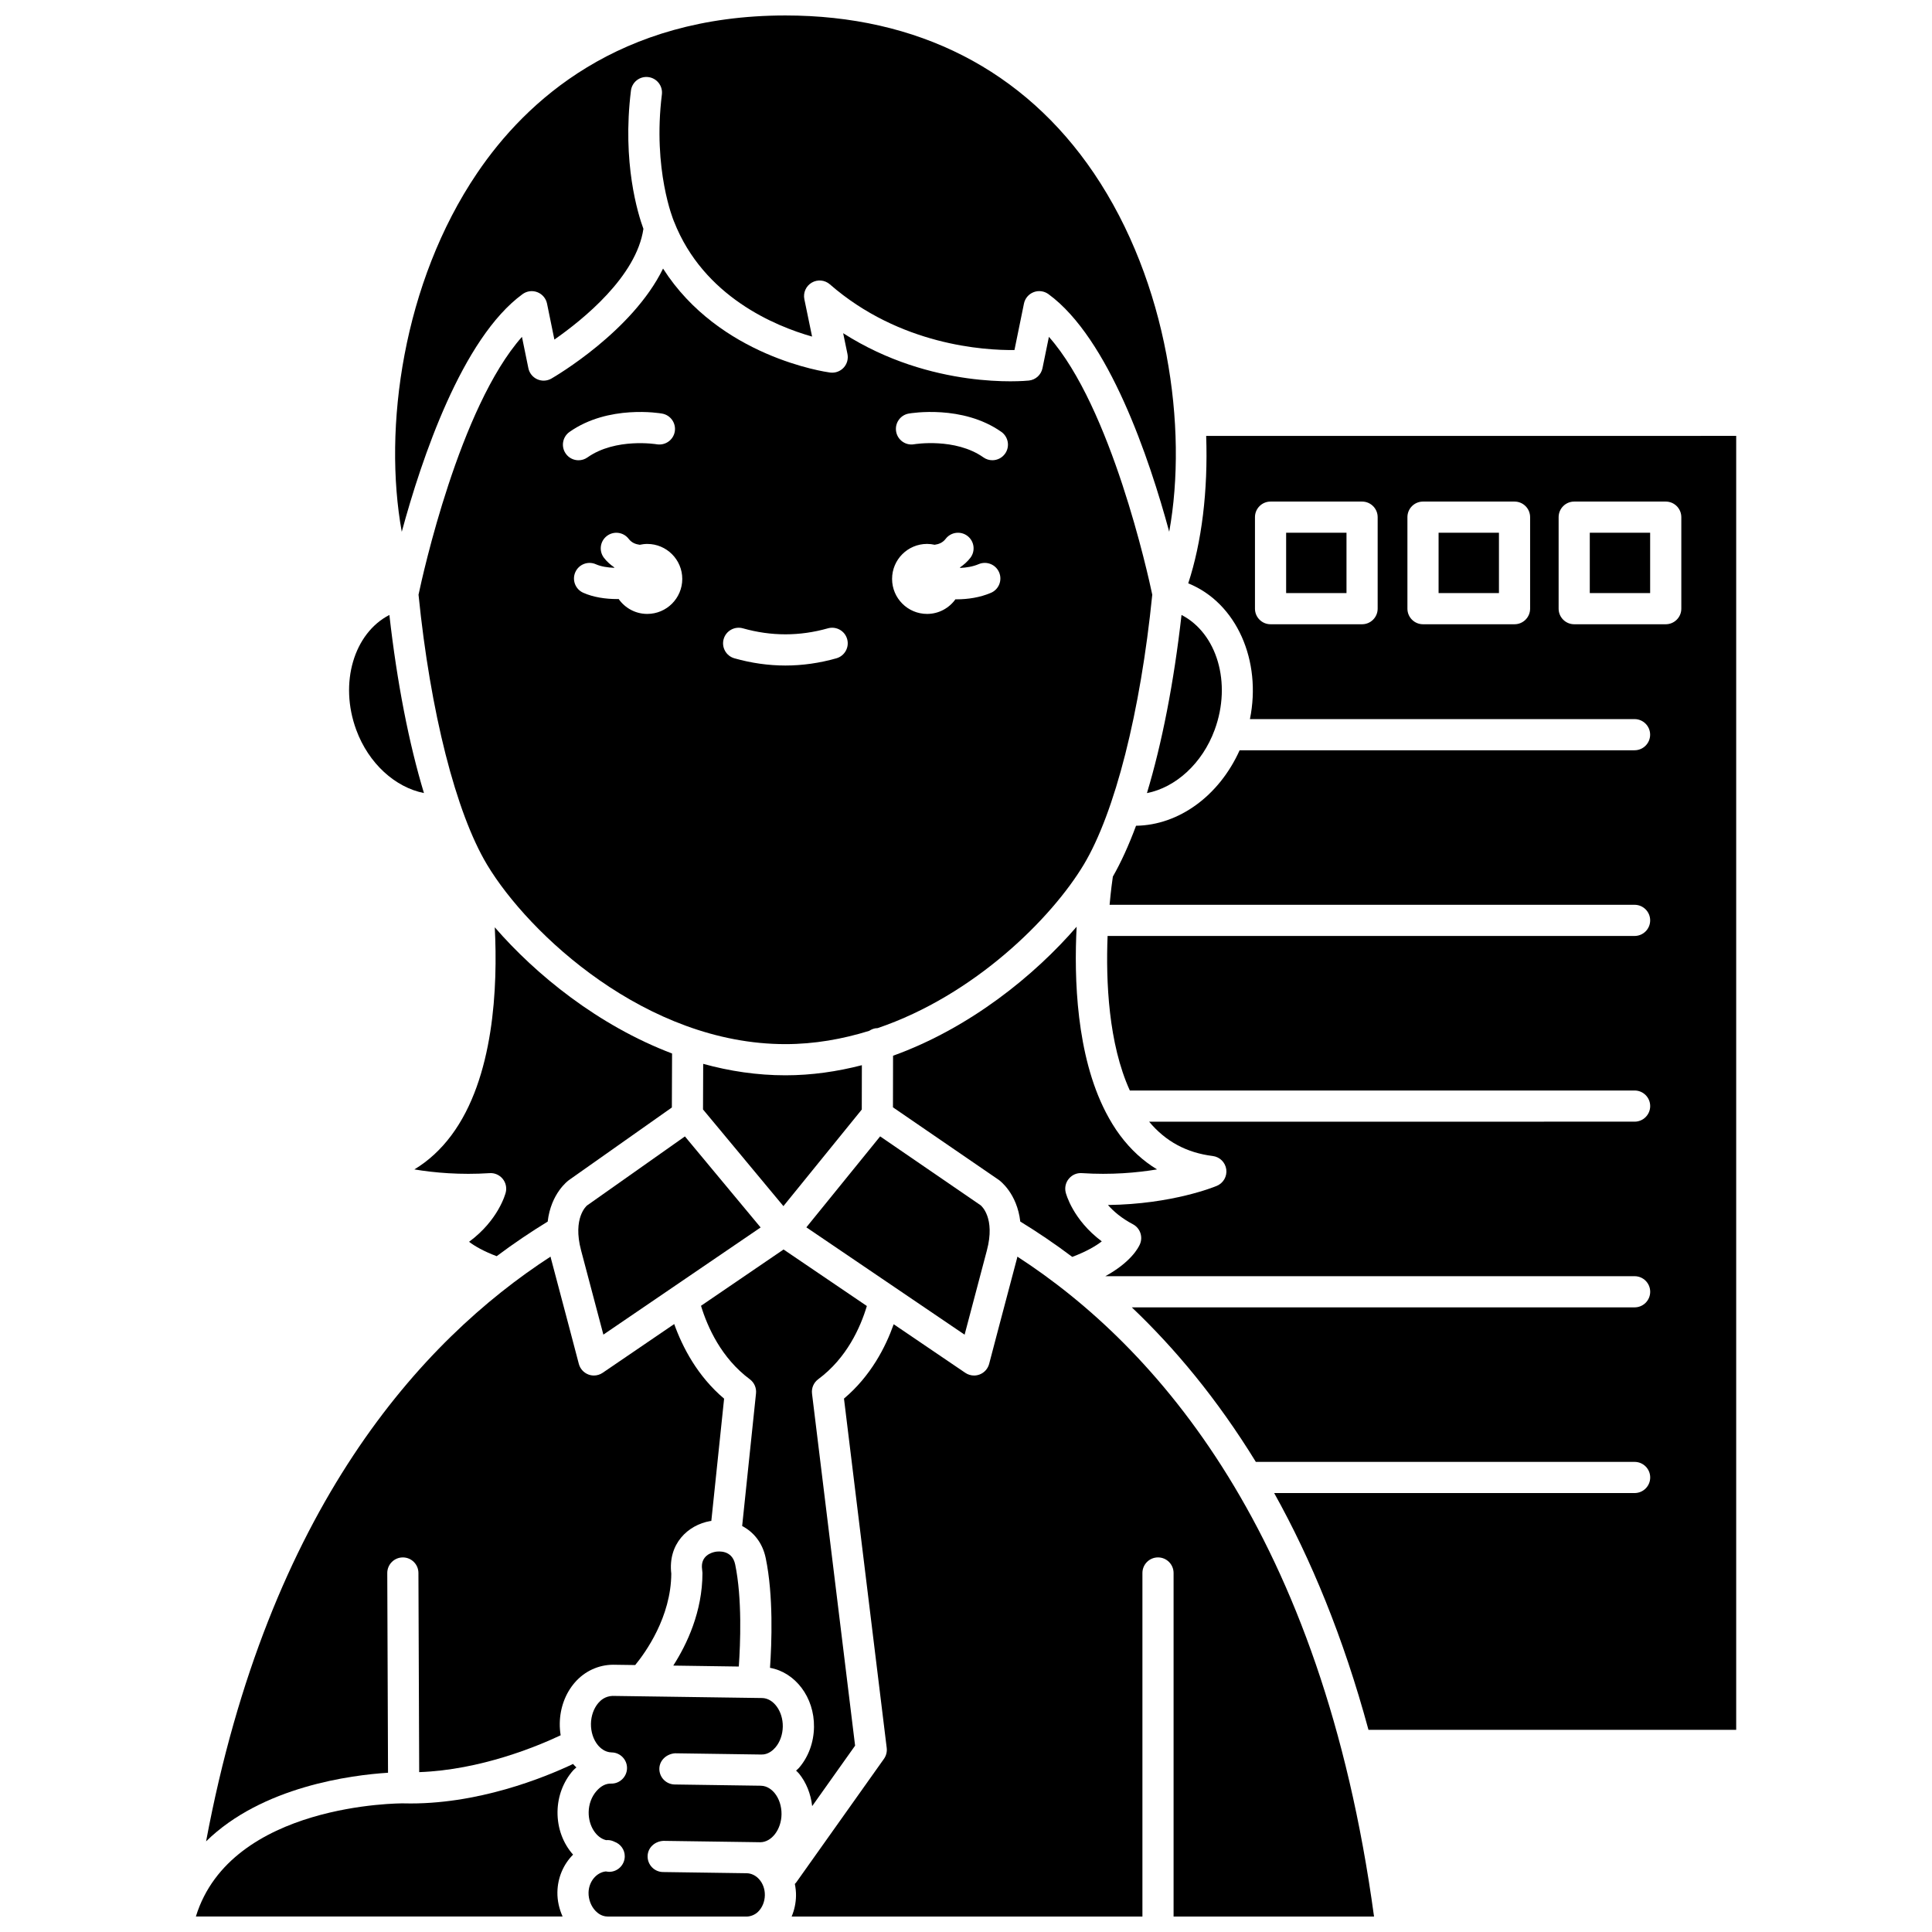<?xml version="1.0" encoding="UTF-8"?>
<!-- Uploaded to: ICON Repo, www.iconrepo.com, Generator: ICON Repo Mixer Tools -->
<svg width="800px" height="800px" version="1.1" viewBox="144 144 512 512" xmlns="http://www.w3.org/2000/svg">
 <defs>
  <clipPath id="d">
   <path d="m195 611h102v40.902h-102z"/>
  </clipPath>
  <clipPath id="c">
   <path d="m248 148.09h208v136.91h-208z"/>
  </clipPath>
  <clipPath id="b">
   <path d="m299 593h53v58.902h-53z"/>
  </clipPath>
  <clipPath id="a">
   <path d="m353 477h156v174.9h-156z"/>
  </clipPath>
 </defs>
 <path d="m465.9 337.41c4.574-12.438 0.586-25.617-8.785-30.441-2.023 17.914-5.184 34.039-9.164 47.211 7.582-1.488 14.66-7.816 17.949-16.77z"/>
 <g clip-path="url(#d)">
  <path d="m295.89 611.46c-7.426 3.519-25.473 10.945-44.875 10.453-0.004 0-0.008 0.004-0.012 0.004h-0.016c-0.004 0-0.008-0.004-0.012-0.004h-0.082c-0.551-0.023-45.723-0.113-54.984 29.984h97.184c-0.895-2.004-1.41-4.191-1.375-6.434 0.059-3.934 1.652-7.457 4.152-9.965-2.586-2.902-4.184-6.938-4.121-11.395 0.059-4.078 1.523-7.957 4.129-10.918 0.27-0.305 0.586-0.527 0.871-0.805-0.238-0.258-0.516-0.461-0.738-0.738-0.047-0.059-0.078-0.129-0.121-0.184z"/>
 </g>
 <path d="m246.63 560.88c-0.008-2.281 1.832-4.137 4.113-4.148h0.016c2.277 0 4.121 1.84 4.129 4.113l0.203 52.789c16.297-0.578 31.379-6.879 37.492-9.766-0.164-1.027-0.258-2.082-0.238-3.148 0.059-4.07 1.465-7.91 3.965-10.809 2.641-3.066 6.332-4.703 10.117-4.738l5.91 0.082c2.711-3.305 9.488-12.711 9.562-24.211-0.938-7.934 4.441-12.918 10.305-13.945 0.098-0.016 0.207-0.012 0.305-0.027l3.387-32.41c-7.082-5.984-11.039-13.68-13.223-19.773l-18.957 12.918c-0.695 0.477-1.508 0.719-2.324 0.719-0.488 0-0.98-0.086-1.449-0.262-1.254-0.473-2.207-1.523-2.547-2.82 0 0-4.219-16.074-7.383-27.93-0.047-0.168-0.066-0.32-0.113-0.492-34.254 22.223-74.746 66.664-91.285 154.96 14.852-14.586 38.637-17.582 48.215-18.184z"/>
 <path d="m256.35 354.17c-3.981-13.172-7.137-29.293-9.16-47.199-9.371 4.824-13.359 18.008-8.785 30.445 3.289 8.949 10.363 15.254 17.945 16.754z"/>
 <g clip-path="url(#c)">
  <path d="m282.48 221.95c1.137-0.832 2.617-1.027 3.93-0.516 1.309 0.508 2.277 1.648 2.559 3.023l1.949 9.531c7.656-5.336 21.746-16.746 23.594-29.344-1.449-3.941-5.676-17.523-3.305-36.625 0.277-2.262 2.332-3.879 4.609-3.59 2.262 0.281 3.871 2.344 3.59 4.609-2.481 19.973 3.098 33.391 3.156 33.523 0.008 0.02 0.004 0.043 0.012 0.059 0.008 0.023 0.027 0.043 0.039 0.062 7.812 19.953 26.879 27.758 36.598 30.512l-2.047-9.891c-0.359-1.734 0.43-3.508 1.957-4.402 1.531-0.895 3.461-0.719 4.801 0.449 18.562 16.176 40.938 17.512 48.922 17.41l2.516-12.309c0.281-1.375 1.242-2.516 2.559-3.023 1.309-0.512 2.793-0.312 3.93 0.516 16.027 11.703 26.75 43.574 32.004 62.969 4.992-27.484-0.312-66.004-19.992-95.07-18.504-27.309-46.754-41.746-81.703-41.746-44.18 0-68.824 22.723-81.715 41.781-19.672 29.07-24.969 67.578-19.969 95.051 5.258-19.391 15.977-51.277 32.008-62.98z"/>
 </g>
 <path d="m421.97 233.27-1.699 8.301c-0.363 1.77-1.824 3.098-3.617 3.281-1.164 0.117-25.762 2.449-49.207-12.551l1.137 5.496c0.273 1.309-0.105 2.672-1.02 3.652-0.914 0.98-2.246 1.449-3.574 1.281-1.324-0.176-29.371-4.215-44.273-27.555-8.109 16.605-28.551 28.551-29.582 29.148-1.152 0.664-2.551 0.734-3.758 0.188-1.211-0.547-2.086-1.637-2.352-2.938l-1.699-8.301c-16.527 18.648-26.297 63.059-27.41 68.328 3.129 31.066 9.906 57.781 18.16 71.543 11.031 18.387 42.254 47.562 79.066 47.562 7.695 0 15.121-1.328 22.195-3.516 0.645-0.418 1.371-0.723 2.199-0.723h0.008c0.008 0 0.012 0.004 0.02 0.004 25.719-8.727 46.156-29.191 54.641-43.328 8.258-13.762 15.035-40.477 18.16-71.543-1.102-5.273-10.871-49.684-27.395-68.332zm-127.04 25.191c10.305-7.266 23.957-4.965 24.535-4.856 2.246 0.398 3.746 2.535 3.356 4.781-0.398 2.242-2.527 3.723-4.773 3.356-0.105-0.02-10.895-1.785-18.355 3.473-0.723 0.512-1.555 0.758-2.375 0.758-1.297 0-2.578-0.605-3.379-1.75-1.32-1.871-0.871-4.445 0.992-5.762zm20.598 48.234c-3.141 0-5.902-1.57-7.582-3.957-0.125 0-0.238 0.02-0.363 0.02-3.117 0-6.348-0.48-9.027-1.676-2.082-0.934-3.016-3.375-2.086-5.457 0.93-2.086 3.371-3.019 5.457-2.086 1.355 0.605 3.102 0.871 4.848 0.934 0.012-0.031 0.02-0.066 0.031-0.098-1.012-0.707-1.953-1.512-2.746-2.543-1.387-1.809-1.051-4.398 0.762-5.789 1.805-1.387 4.398-1.055 5.789 0.762 0.785 1.02 1.816 1.418 2.926 1.57 0.645-0.141 1.309-0.227 1.996-0.227 5.121 0 9.277 4.156 9.277 9.277-0.004 5.117-4.156 9.27-9.281 9.27zm50.129 11.762c-4.477 1.273-9.027 1.914-13.516 1.914-4.484 0-9.039-0.645-13.516-1.914-2.191-0.621-3.469-2.902-2.848-5.098 0.621-2.199 2.922-3.461 5.098-2.848 7.5 2.121 15.039 2.121 22.531 0 2.188-0.617 4.477 0.652 5.098 2.848 0.621 2.188-0.652 4.473-2.848 5.098zm40.945-17.348c-2.875 1.23-6.094 1.719-9.133 1.719-0.09 0-0.172-0.012-0.262-0.016-1.684 2.344-4.414 3.883-7.519 3.883-5.121 0-9.277-4.156-9.277-9.277 0-5.121 4.156-9.277 9.277-9.277 0.691 0 1.355 0.086 2 0.227 1.105-0.148 2.141-0.547 2.922-1.57 1.387-1.809 3.981-2.152 5.789-0.762 1.809 1.387 2.148 3.981 0.762 5.789-0.793 1.027-1.734 1.84-2.746 2.543 0.016 0.047 0.027 0.09 0.043 0.137 1.664-0.074 3.379-0.352 4.898-1 2.094-0.895 4.527 0.074 5.422 2.172 0.898 2.109-0.074 4.535-2.176 5.434zm3.762-36.895c-0.805 1.145-2.082 1.75-3.379 1.75-0.82 0-1.652-0.242-2.375-0.758-7.465-5.258-18.25-3.496-18.355-3.473-2.25 0.398-4.383-1.121-4.769-3.367-0.387-2.242 1.105-4.379 3.352-4.769 0.578-0.098 14.23-2.402 24.535 4.856 1.859 1.324 2.309 3.898 0.992 5.762z"/>
 <path d="m303.9 497.69 41.672-28.402-20.062-24.125-25.957 18.316c-0.062 0.059-3.867 3.238-1.555 11.906 1.984 7.445 4.391 16.551 5.902 22.305z"/>
 <path d="m405.53 475.39c2.312-8.668-1.492-11.852-1.652-11.98l-26.629-18.258-19.555 24.102 41.938 28.449c1.516-5.754 3.914-14.867 5.898-22.312z"/>
 <path d="m268.31 473.09c1.434 1.105 3.785 2.481 7.312 3.816 4.59-3.441 9.113-6.473 13.52-9.172 0.859-7.484 5.379-10.812 5.637-11l27.27-19.238 0.055-14.309c-19.633-7.453-36.16-20.941-46.984-33.438 0.805 15.688-0.16 39.941-11.523 55.156-2.797 3.746-6.066 6.754-9.789 9.004 5.352 0.887 12.172 1.488 19.941 0.988 1.301-0.102 2.59 0.461 3.438 1.473 0.848 1.012 1.156 2.367 0.84 3.644-0.09 0.34-1.91 7.316-9.715 13.074z"/>
 <path d="m360.83 509.51c7.574-5.602 11.199-13.746 12.895-19.406l-22.074-14.977-21.879 14.922c1.738 5.688 5.402 13.871 12.934 19.469 1.168 0.867 1.797 2.293 1.645 3.742l-3.672 35.148c2.965 1.562 5.383 4.336 6.25 8.523 2.062 9.934 1.582 22.555 1.133 29.059 6.68 1.203 11.766 7.777 11.656 15.688-0.059 4.07-1.465 7.91-3.965 10.812-0.238 0.277-0.527 0.488-0.785 0.742 0.246 0.262 0.527 0.477 0.762 0.762 1.961 2.406 3.141 5.426 3.504 8.648l11.375-16.023-11.414-93.285c-0.184-1.477 0.441-2.938 1.637-3.824z"/>
 <path d="m372.38 438.04 0.023-11.75c-6.512 1.676-13.277 2.676-20.25 2.676-7.516 0-14.82-1.105-21.801-3.035l-0.047 12.086 21.305 25.621z"/>
 <path d="m565.31 285.18h15.996v15.992h-15.996z"/>
 <g clip-path="url(#b)">
  <path d="m322.93 608.64 22.816 0.328c1.828 0.059 3.125-1.156 3.738-1.871 1.219-1.414 1.934-3.434 1.965-5.535 0.059-4.055-2.457-7.527-5.492-7.566l-39.648-0.562c-1.984 0.098-3.125 1.16-3.738 1.871-1.219 1.414-1.934 3.434-1.965 5.535-0.027 2.106 0.629 4.144 1.805 5.594 0.59 0.727 1.859 1.949 3.684 1.977 2.281 0.031 4.106 1.91 4.074 4.188-0.031 2.281-1.945 4.125-4.188 4.074-1.516-0.039-2.766 0.688-3.902 1.973-1.293 1.465-2.047 3.504-2.074 5.582-0.055 3.672 2.012 6.836 4.652 7.438 0.09 0 0.172-0.027 0.262-0.027h0.176c0.637 0.008 1.215 0.188 1.75 0.449 1.598 0.586 2.746 2.094 2.723 3.894-0.031 2.258-1.875 4.074-4.129 4.074h-0.062c-0.285-0.004-0.551-0.082-0.832-0.105-2.438 0.254-4.527 2.644-4.574 5.641-0.023 1.805 0.676 3.617 1.879 4.852 0.637 0.656 1.703 1.441 3.156 1.457l3.879 0.004h33.125c0.91-0.039 2.043-0.445 2.863-1.238 1.133-1.102 1.797-2.711 1.82-4.41 0.023-1.609-0.512-3.109-1.508-4.231-0.902-1.012-2.082-1.578-3.324-1.598l-22.164-0.316c-2.281-0.031-4.106-1.91-4.074-4.188 0.031-2.281 1.914-3.961 4.188-4.074l22.152 0.312h0.008 0.012l3.426 0.051h0.059c3.012 0 5.594-3.375 5.644-7.406 0.027-2.106-0.629-4.144-1.805-5.594-0.59-0.727-1.859-1.949-3.684-1.977l-22.816-0.328c-2.281-0.031-4.106-1.91-4.074-4.188 0.035-2.281 1.996-3.953 4.199-4.078z"/>
 </g>
 <path d="m463.65 259.52c0.504 14.59-1.176 28.156-4.754 39.07 12.863 5.203 19.496 20.559 16.348 35.98h101.93c2.281 0 4.129 1.852 4.129 4.129 0 2.281-1.852 4.129-4.129 4.129h-104.66c-5.426 12.062-16.09 19.844-27.453 20.004-1.914 5.16-3.969 9.676-6.144 13.48-0.137 0.922-0.516 3.609-0.863 7.469h139.13c2.281 0 4.129 1.852 4.129 4.129 0 2.281-1.852 4.129-4.129 4.129l-139.66 0.004c-0.477 12.051 0.23 28.512 5.894 40.953h133.77c2.281 0 4.129 1.852 4.129 4.129 0 2.281-1.852 4.129-4.129 4.129l-128.66 0.004c4.367 5.227 9.887 8.223 16.863 9.098 1.855 0.23 3.324 1.68 3.582 3.531 0.258 1.852-0.766 3.644-2.492 4.371-0.531 0.227-11.781 4.871-28.863 5.078 1.48 1.684 3.602 3.519 6.606 5.098 1.902 1 2.723 3.293 1.879 5.273-0.391 0.926-2.375 4.769-9.184 8.5h140.27c2.281 0 4.129 1.852 4.129 4.129 0 2.281-1.852 4.129-4.129 4.129h-133.25c11.352 10.785 22.605 24.238 32.871 40.953h100.38c2.281 0 4.129 1.852 4.129 4.129 0 2.281-1.852 4.129-4.129 4.129l-95.523 0.004c9.727 17.441 18.336 38.18 24.992 62.746h97.449v-342.91zm45.445 45.785c0 2.281-1.852 4.129-4.129 4.129h-24.258c-2.281 0-4.129-1.852-4.129-4.129v-24.254c0-2.281 1.852-4.129 4.129-4.129h24.258c2.281 0 4.129 1.852 4.129 4.129zm40.402 0c0 2.281-1.852 4.129-4.129 4.129h-24.258c-2.281 0-4.129-1.852-4.129-4.129v-24.254c0-2.281 1.852-4.129 4.129-4.129h24.258c2.281 0 4.129 1.852 4.129 4.129zm40.07 0c0 2.281-1.852 4.129-4.129 4.129h-24.258c-2.281 0-4.129-1.852-4.129-4.129v-24.254c0-2.281 1.852-4.129 4.129-4.129h24.258c2.281 0 4.129 1.852 4.129 4.129z"/>
 <path d="m430.69 454.89c7.762 0.508 14.586-0.094 19.941-0.988-3.719-2.246-6.988-5.254-9.789-9.004-1.43-1.914-2.676-3.981-3.797-6.144-0.008-0.016-0.016-0.023-0.02-0.043-7.777-15.102-8.418-35.422-7.703-49.121-11.102 12.863-28.266 26.844-48.652 34.191l-0.027 13.672 28.055 19.238c0.297 0.211 4.824 3.547 5.688 11.031 4.488 2.75 9.098 5.848 13.77 9.367 3.719-1.398 6.246-2.887 7.828-4.113-7.684-5.742-9.48-12.629-9.562-12.965-0.316-1.281-0.008-2.637 0.84-3.644 0.836-1.008 2.098-1.574 3.43-1.477z"/>
 <path d="m484.84 285.18h15.996v15.992h-15.996z"/>
 <g clip-path="url(#a)">
  <path d="m413.62 477.02c-0.043 0.168-0.066 0.32-0.113 0.496-3.16 11.859-7.375 27.93-7.375 27.93-0.344 1.297-1.289 2.348-2.543 2.816-0.473 0.176-0.961 0.266-1.453 0.266-0.816 0-1.629-0.242-2.32-0.711l-18.98-12.879c-2.148 6.066-6.07 13.719-13.172 19.703l11.324 92.574c0.125 1.023-0.137 2.055-0.73 2.894l-23.254 32.754c-0.105 0.148-0.238 0.27-0.363 0.398 0.203 1.016 0.328 2.055 0.312 3.113-0.027 1.922-0.434 3.805-1.16 5.535h92.961v-91.051c0-2.281 1.852-4.129 4.129-4.129 2.281 0 4.129 1.852 4.129 4.129v91.043h53.121c-13.816-101.68-57.77-151.05-94.512-174.88z"/>
 </g>
 <path d="m339.79 585.65c0.418-5.996 0.91-18.027-0.957-27.035-0.812-3.934-4.484-3.504-5.211-3.379-0.965 0.168-4.082 1.008-3.555 4.695 0.023 0.191 0.09 0.734 0.09 0.93 0 10.25-4.125 18.914-7.731 24.539z"/>
 <path d="m525.24 285.18h15.996v15.992h-15.996z"/>
</svg>